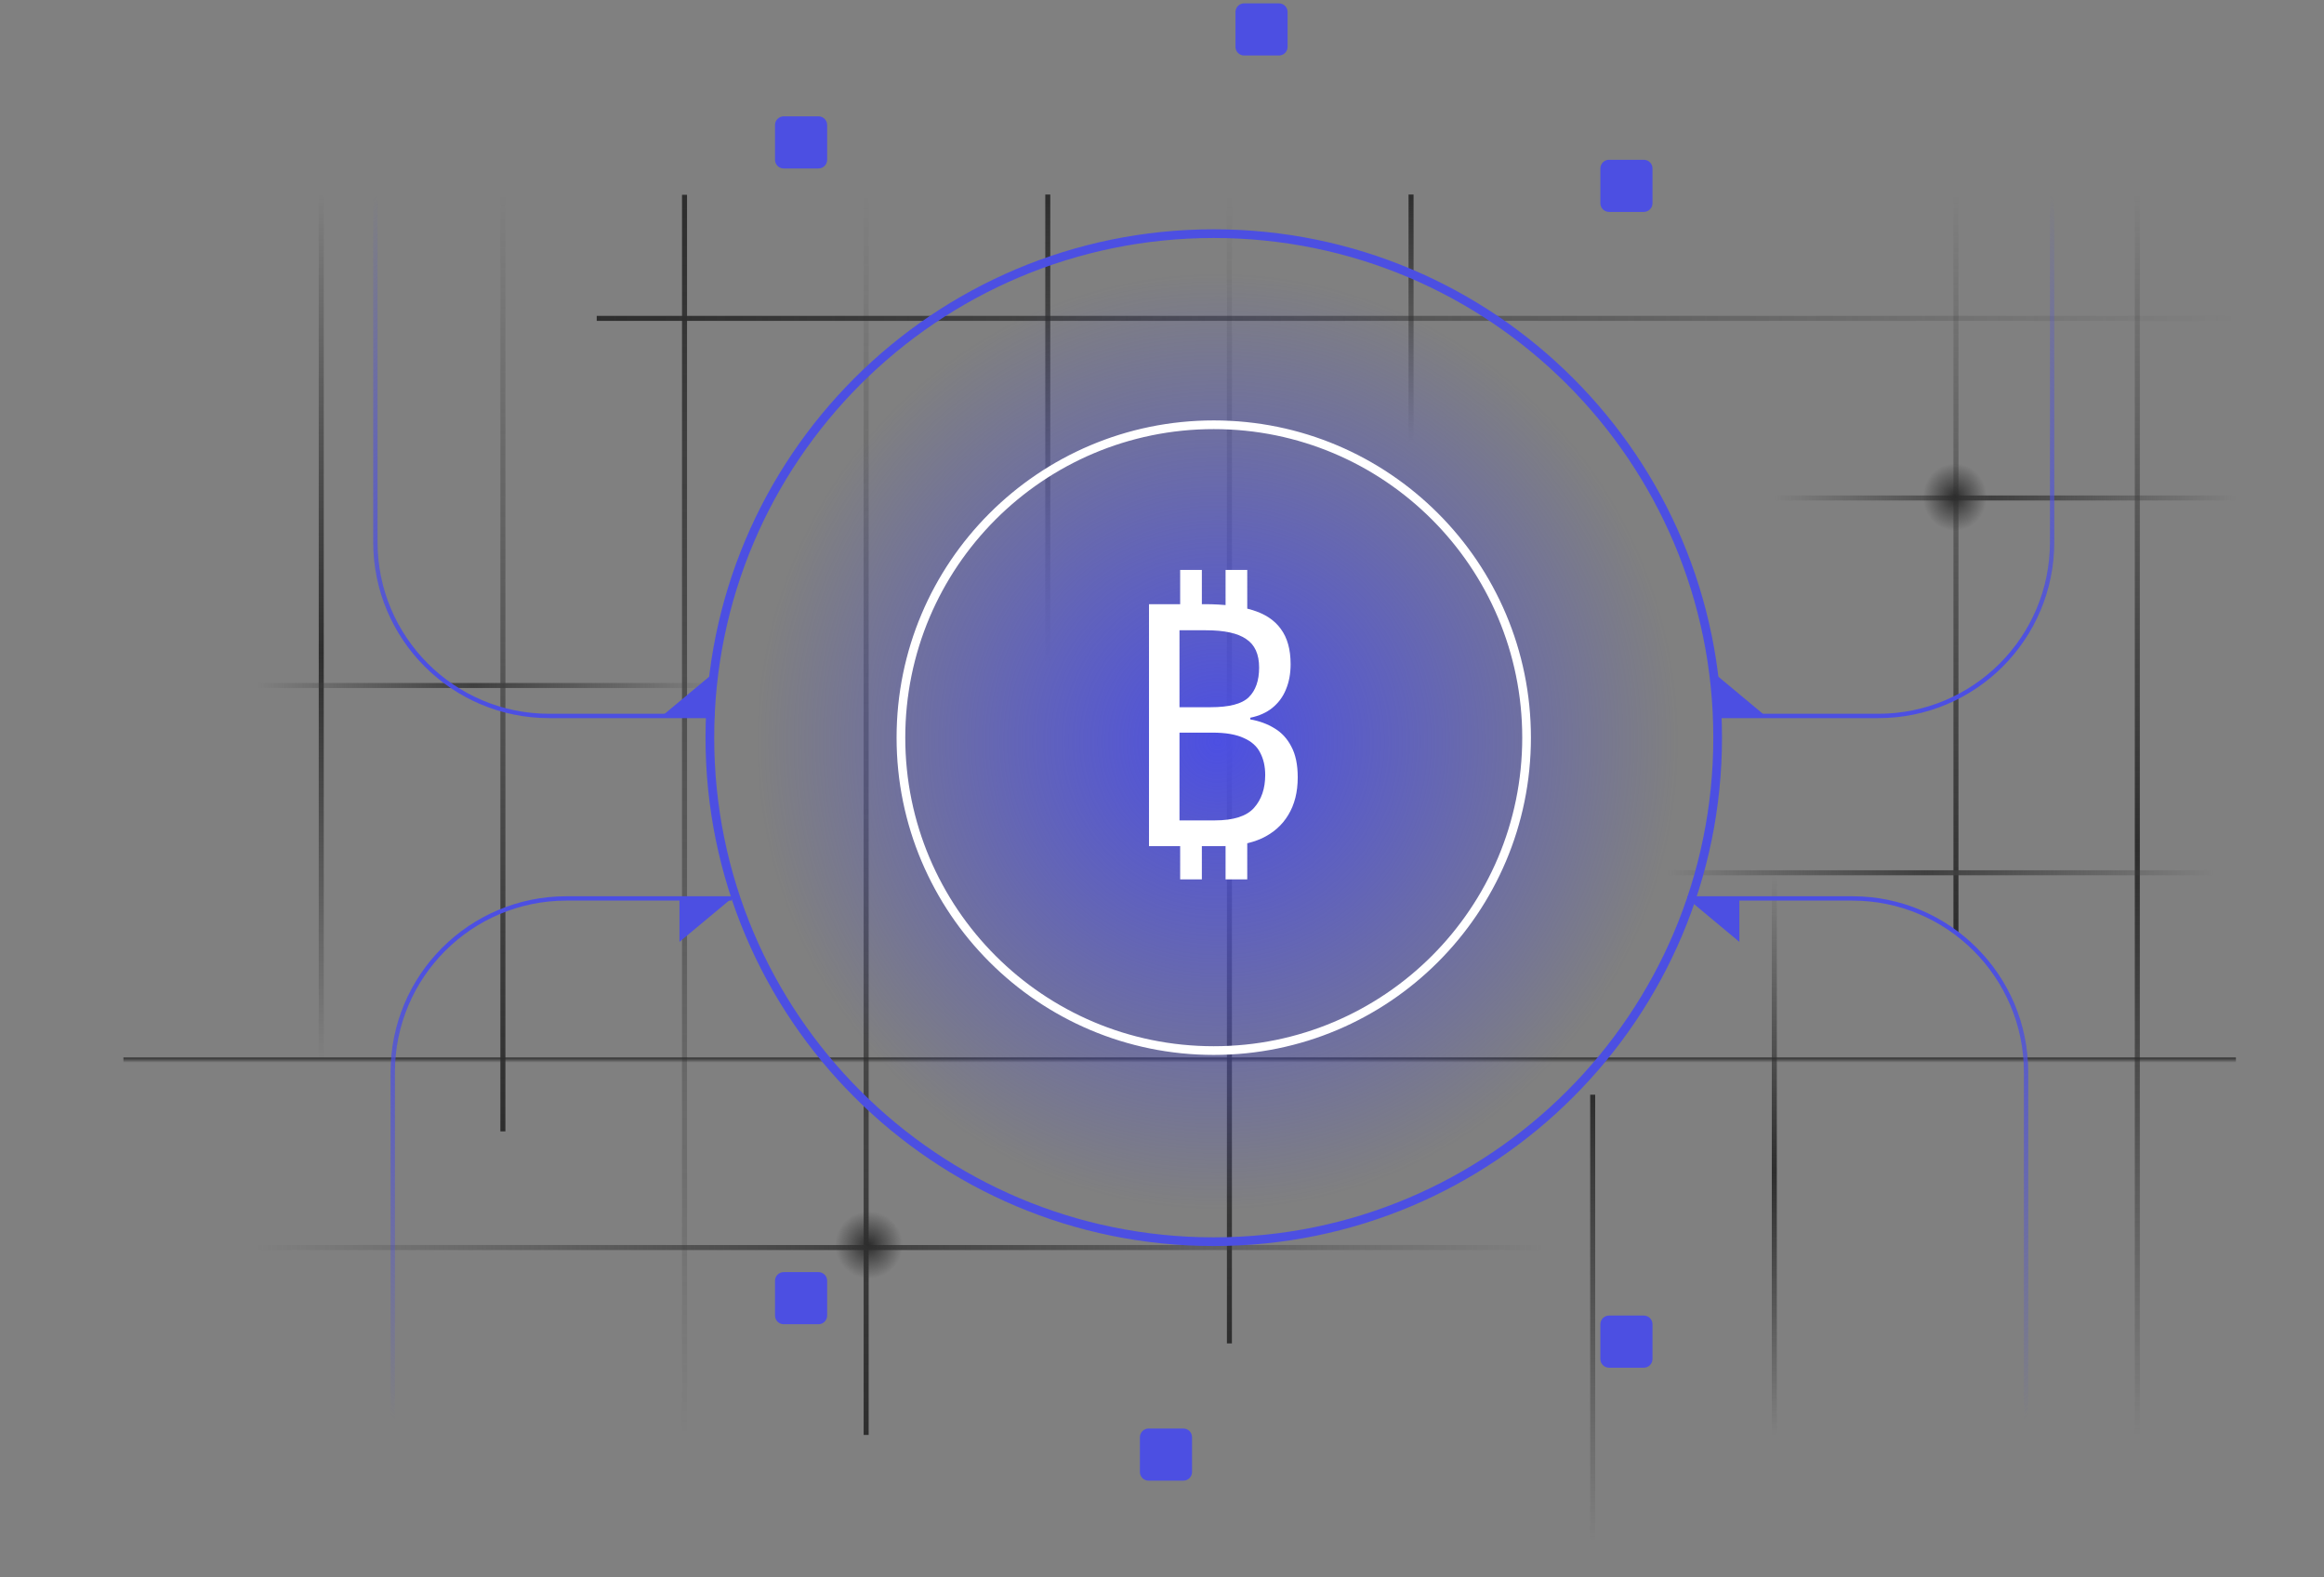 <svg width="227" height="154" viewBox="0 0 227 154" fill="none" xmlns="http://www.w3.org/2000/svg">
<rect x="0" y="0" width="227" height="154" fill="#808080" stroke="none"/>
<g id="Crypto">
<g id="Clip path group">
<g id="Group">
<path id="Vector" d="M31.623 103.526H31.135V18.997H31.623V103.526Z" fill="url(#paint0_linear_1517_973)"/>
<path id="Vector_2" d="M49.365 110.48H48.876V18.997H49.365V110.48Z" fill="url(#paint1_linear_1517_973)"/>
<path id="Vector_3" d="M67.106 140.124H66.617V19.023H67.106V140.124Z" fill="url(#paint2_linear_1517_973)"/>
<path id="Vector_4" d="M84.847 140.124H84.359V19.023H84.847V140.124Z" fill="url(#paint3_linear_1517_973)"/>
<path id="Vector_5" d="M102.588 64.738H102.1V18.997H102.588V64.738Z" fill="url(#paint4_linear_1517_973)"/>
<path id="Vector_6" d="M120.329 131.187H119.841V18.997H120.329V131.187Z" fill="url(#paint5_linear_1517_973)"/>
<path id="Vector_7" d="M138.071 43.181H137.582V18.997H138.071V43.181Z" fill="url(#paint6_linear_1517_973)"/>
<path id="Vector_8" d="M155.812 150.529H155.324V106.9H155.812V150.529Z" fill="url(#paint7_linear_1517_973)"/>
<path id="Vector_9" d="M173.553 140.124H173.065V85.626H173.553V140.124Z" fill="url(#paint8_linear_1517_973)"/>
<path id="Vector_10" d="M191.295 91.086H190.806V18.997H191.295V91.086Z" fill="url(#paint9_linear_1517_973)"/>
<path id="Vector_11" d="M209.01 140.124H208.521V19.023H209.01V140.124Z" fill="url(#paint10_linear_1517_973)"/>
<path id="Vector_12" d="M150.721 122.07H25.118V121.58H150.721V122.07Z" fill="url(#paint11_linear_1517_973)"/>
<path id="Vector_13" d="M218.395 103.758H12.056V103.269H218.395V103.758Z" fill="url(#paint12_linear_1517_973)"/>
<path id="Vector_14" d="M218.395 31.334H58.287V30.845H218.395V31.334Z" fill="url(#paint13_linear_1517_973)"/>
<path id="Vector_15" d="M216.235 85.472H162.883V84.982H216.235V85.472Z" fill="url(#paint14_linear_1517_973)"/>
<path id="Vector_16" d="M70.011 67.185H25.118V66.696H70.011V67.185Z" fill="url(#paint15_linear_1517_973)"/>
<path id="Vector_17" d="M218.369 48.873H173.296V48.384H218.369V48.873Z" fill="url(#paint16_linear_1517_973)"/>
<path id="Vector_18" d="M84.679 111.764C84.679 117.214 80.261 121.633 74.811 121.633C80.261 121.633 84.679 126.052 84.679 131.502C84.679 126.052 89.098 121.633 94.548 121.633C89.098 121.607 84.679 117.214 84.679 111.764Z" fill="url(#paint17_radial_1517_973)"/>
<path id="Vector_19" d="M190.77 38.735C190.77 44.185 186.572 48.604 181.394 48.604C186.572 48.604 190.77 53.022 190.77 58.472C190.77 53.022 194.967 48.604 200.145 48.604C194.967 48.577 190.77 44.185 190.77 38.735Z" fill="url(#paint18_radial_1517_973)"/>
<path id="Vector_20" d="M118.555 121.253C145.738 121.253 167.774 99.217 167.774 72.034C167.774 44.852 145.738 22.816 118.555 22.816C91.373 22.816 69.337 44.852 69.337 72.034C69.337 99.217 91.373 121.253 118.555 121.253Z" stroke="#4C4FE2" stroke-width="0.849"/>
<path id="Vector_21" d="M118.555 121.677C145.972 121.677 168.198 99.451 168.198 72.034C168.198 44.617 145.972 22.392 118.555 22.392C91.138 22.392 68.912 44.617 68.912 72.034C68.912 99.451 91.138 121.677 118.555 121.677Z" fill="url(#paint19_radial_1517_973)"/>
<path id="Vector_22" d="M118.555 102.59C135.431 102.59 149.111 88.91 149.111 72.034C149.111 55.159 135.431 41.479 118.555 41.479C101.68 41.479 87.999 55.159 87.999 72.034C87.999 88.91 101.68 102.59 118.555 102.59Z" stroke="white" stroke-width="0.849"/>
<path id="Vector_23" d="M119.709 60.621V55.657H121.827V60.621H119.709ZM115.274 60.621V55.657H117.393V60.621H115.274ZM119.709 85.872V80.908H121.827V85.872H119.709ZM115.274 85.872V80.908H117.393V85.872H115.274ZM112.23 82.629V58.999H117.657C119.511 58.999 121.055 59.187 122.291 59.562C123.548 59.937 124.486 60.555 125.104 61.415C125.744 62.276 126.063 63.423 126.063 64.857C126.063 65.784 125.909 66.611 125.6 67.339C125.313 68.045 124.872 68.641 124.276 69.126C123.703 69.59 122.986 69.909 122.125 70.086V70.251C123.008 70.406 123.791 70.693 124.475 71.112C125.181 71.531 125.733 72.127 126.13 72.899C126.549 73.671 126.758 74.675 126.758 75.911C126.758 77.345 126.45 78.569 125.832 79.584C125.236 80.577 124.376 81.338 123.25 81.868C122.125 82.375 120.779 82.629 119.213 82.629H112.23ZM118.253 69.06C120.062 69.06 121.298 68.74 121.96 68.1C122.644 67.438 122.986 66.468 122.986 65.188C122.986 63.886 122.566 62.959 121.728 62.408C120.912 61.834 119.599 61.547 117.79 61.547H115.208V69.06H118.253ZM115.208 71.542V80.114H118.65C120.481 80.114 121.761 79.706 122.489 78.889C123.217 78.073 123.581 77.003 123.581 75.679C123.581 74.841 123.416 74.112 123.085 73.495C122.776 72.877 122.246 72.403 121.496 72.072C120.746 71.719 119.72 71.542 118.418 71.542H115.208Z" fill="white"/>
<path id="Vector_24" d="M167.349 69.913H183.473C192.846 69.913 200.444 62.315 200.444 52.941V7.965" stroke="url(#paint20_linear_1517_973)" stroke-width="0.424"/>
<path id="Vector_25" d="M172.441 69.913L167.349 65.67V69.913H172.441Z" fill="#4C4FE2"/>
<path id="Vector_26" d="M164.803 87.733H180.927C190.3 87.733 197.899 95.332 197.899 104.705V149.681" stroke="url(#paint21_linear_1517_973)" stroke-width="0.424"/>
<path id="Vector_27" d="M164.803 87.733L169.895 91.976V87.733H164.803Z" fill="#4C4FE2"/>
<path id="Vector_28" d="M69.761 69.913H53.638C44.264 69.913 36.666 62.315 36.666 52.941V7.965" stroke="url(#paint22_linear_1517_973)" stroke-width="0.424"/>
<path id="Vector_29" d="M64.669 69.913L69.761 65.67V69.913H64.669Z" fill="#4C4FE2"/>
<path id="Vector_30" d="M71.458 87.733H55.335C45.961 87.733 38.363 95.332 38.363 104.705V149.681" stroke="url(#paint23_linear_1517_973)" stroke-width="0.424"/>
<path id="Vector_31" d="M71.458 87.733L66.367 91.976V87.733H71.458Z" fill="#4C4FE2"/>
<path id="Vector_32" d="M78.247 43.606V12.209" stroke="url(#paint24_linear_1517_973)" stroke-width="0.424"/>
<path id="Vector_33" d="M79.944 11.36H76.55C76.081 11.36 75.701 11.74 75.701 12.209V15.603C75.701 16.072 76.081 16.451 76.55 16.451H79.944C80.413 16.451 80.793 16.072 80.793 15.603V12.209C80.793 11.74 80.413 11.36 79.944 11.36Z" fill="#4C4FE2"/>
<path id="Vector_34" d="M158.863 43.606V16.451" stroke="url(#paint25_linear_1517_973)" stroke-width="0.424"/>
<path id="Vector_35" d="M160.56 15.603H157.166C156.697 15.603 156.318 15.983 156.318 16.451V19.846C156.318 20.314 156.697 20.694 157.166 20.694H160.56C161.029 20.694 161.409 20.314 161.409 19.846V16.451C161.409 15.983 161.029 15.603 160.56 15.603Z" fill="#4C4FE2"/>
<path id="Vector_36" d="M123.222 24.089V1.177" stroke="url(#paint26_linear_1517_973)" stroke-width="0.424"/>
<path id="Vector_37" d="M124.92 0.328H121.525C121.057 0.328 120.677 0.708 120.677 1.177V4.571C120.677 5.04 121.057 5.42 121.525 5.42H124.92C125.388 5.42 125.768 5.04 125.768 4.571V1.177C125.768 0.708 125.388 0.328 124.92 0.328Z" fill="#4C4FE2"/>
<path id="Vector_38" d="M158.863 101.311V132.709" stroke="url(#paint27_linear_1517_973)" stroke-width="0.424"/>
<path id="Vector_39" d="M157.166 133.558H160.56C161.029 133.558 161.409 133.178 161.409 132.709V129.315C161.409 128.846 161.029 128.466 160.56 128.466H157.166C156.697 128.466 156.317 128.846 156.317 129.315V132.709C156.317 133.178 156.697 133.558 157.166 133.558Z" fill="#4C4FE2"/>
<path id="Vector_40" d="M78.247 97.068V128.466" stroke="url(#paint28_linear_1517_973)" stroke-width="0.424"/>
<path id="Vector_41" d="M76.55 129.314H79.944C80.413 129.314 80.793 128.935 80.793 128.466V125.071C80.793 124.603 80.413 124.223 79.944 124.223H76.55C76.081 124.223 75.701 124.603 75.701 125.071V128.466C75.701 128.935 76.081 129.314 76.55 129.314Z" fill="#4C4FE2"/>
<path id="Vector_42" d="M113.888 120.829V143.741" stroke="url(#paint29_linear_1517_973)" stroke-width="0.424"/>
<path id="Vector_43" d="M112.19 144.589H115.585C116.054 144.589 116.433 144.209 116.433 143.741V140.346C116.433 139.878 116.054 139.498 115.585 139.498H112.19C111.722 139.498 111.342 139.878 111.342 140.346V143.741C111.342 144.209 111.722 144.589 112.19 144.589Z" fill="#4C4FE2"/>
</g>
</g>
</g>
<defs>
<linearGradient id="paint0_linear_1517_973" x1="31.381" y1="19" x2="31.381" y2="103.519" gradientUnits="userSpaceOnUse">
<stop stop-color="#2D2D2D" stop-opacity="0"/>
<stop offset="0.056" stop-color="#2D2D2D" stop-opacity="0.105"/>
<stop offset="0.529" stop-color="#2D2D2D"/>
<stop offset="1" stop-color="#2D2D2D" stop-opacity="0"/>
</linearGradient>
<linearGradient id="paint1_linear_1517_973" x1="49.121" y1="19" x2="49.121" y2="110.473" gradientUnits="userSpaceOnUse">
<stop offset="0.001" stop-color="#2D2D2D" stop-opacity="0"/>
<stop offset="0.105" stop-color="#2D2D2D" stop-opacity="0.105"/>
<stop offset="0.999" stop-color="#2D2D2D"/>
</linearGradient>
<linearGradient id="paint2_linear_1517_973" x1="66.861" y1="140.114" x2="66.861" y2="19" gradientUnits="userSpaceOnUse">
<stop offset="0.001" stop-color="#2D2D2D" stop-opacity="0"/>
<stop offset="0.999" stop-color="#2D2D2D"/>
</linearGradient>
<linearGradient id="paint3_linear_1517_973" x1="84.601" y1="19" x2="84.601" y2="140.114" gradientUnits="userSpaceOnUse">
<stop offset="0.001" stop-color="#2D2D2D" stop-opacity="0"/>
<stop offset="0.105" stop-color="#2D2D2D" stop-opacity="0.105"/>
<stop offset="0.999" stop-color="#2D2D2D"/>
</linearGradient>
<linearGradient id="paint4_linear_1517_973" x1="102.342" y1="19" x2="102.342" y2="64.737" gradientUnits="userSpaceOnUse">
<stop offset="0.001" stop-color="#2D2D2D"/>
<stop offset="0.999" stop-color="#2D2D2D" stop-opacity="0"/>
</linearGradient>
<linearGradient id="paint5_linear_1517_973" x1="120.082" y1="19" x2="120.082" y2="131.186" gradientUnits="userSpaceOnUse">
<stop offset="0.001" stop-color="#2D2D2D" stop-opacity="0"/>
<stop offset="0.999" stop-color="#2D2D2D"/>
</linearGradient>
<linearGradient id="paint6_linear_1517_973" x1="137.822" y1="43.179" x2="137.822" y2="19" gradientUnits="userSpaceOnUse">
<stop offset="0.001" stop-color="#2D2D2D" stop-opacity="0"/>
<stop offset="0.105" stop-color="#2D2D2D" stop-opacity="0.105"/>
<stop offset="0.999" stop-color="#2D2D2D"/>
</linearGradient>
<linearGradient id="paint7_linear_1517_973" x1="155.562" y1="150.538" x2="155.562" y2="106.913" gradientUnits="userSpaceOnUse">
<stop offset="0.001" stop-color="#2D2D2D" stop-opacity="0"/>
<stop offset="0.999" stop-color="#2D2D2D"/>
</linearGradient>
<linearGradient id="paint8_linear_1517_973" x1="173.302" y1="85.606" x2="173.302" y2="140.114" gradientUnits="userSpaceOnUse">
<stop stop-color="#2D2D2D" stop-opacity="0"/>
<stop offset="0.056" stop-color="#2D2D2D" stop-opacity="0.105"/>
<stop offset="0.529" stop-color="#2D2D2D"/>
<stop offset="1" stop-color="#2D2D2D" stop-opacity="0"/>
</linearGradient>
<linearGradient id="paint9_linear_1517_973" x1="191.043" y1="19" x2="191.043" y2="91.085" gradientUnits="userSpaceOnUse">
<stop offset="0.001" stop-color="#2D2D2D" stop-opacity="0"/>
<stop offset="0.105" stop-color="#2D2D2D" stop-opacity="0.105"/>
<stop offset="0.999" stop-color="#2D2D2D"/>
</linearGradient>
<linearGradient id="paint10_linear_1517_973" x1="208.783" y1="19" x2="208.783" y2="140.114" gradientUnits="userSpaceOnUse">
<stop stop-color="#2D2D2D" stop-opacity="0"/>
<stop offset="0.056" stop-color="#2D2D2D" stop-opacity="0.105"/>
<stop offset="0.529" stop-color="#2D2D2D"/>
<stop offset="1" stop-color="#2D2D2D" stop-opacity="0"/>
</linearGradient>
<linearGradient id="paint11_linear_1517_973" x1="150.723" y1="121.816" x2="25.124" y2="121.816" gradientUnits="userSpaceOnUse">
<stop stop-color="#3F3F3F" stop-opacity="0"/>
<stop offset="0.056" stop-color="#3F3F3F" stop-opacity="0.105"/>
<stop offset="0.529" stop-color="#3F3F3F"/>
<stop offset="1" stop-color="#3F3F3F" stop-opacity="0"/>
</linearGradient>
<linearGradient id="paint12_linear_1517_973" x1="115.221" y1="103.27" x2="115.221" y2="103.768" gradientUnits="userSpaceOnUse">
<stop offset="0.001" stop-color="#2D2D2D"/>
<stop offset="0.999" stop-color="#2D2D2D" stop-opacity="0"/>
</linearGradient>
<linearGradient id="paint13_linear_1517_973" x1="58.277" y1="31.09" x2="218.385" y2="31.09" gradientUnits="userSpaceOnUse">
<stop offset="0.001" stop-color="#2D2D2D"/>
<stop offset="0.894" stop-color="#2D2D2D" stop-opacity="0.105"/>
<stop offset="0.999" stop-color="#2D2D2D" stop-opacity="0"/>
</linearGradient>
<linearGradient id="paint14_linear_1517_973" x1="216.242" y1="85.222" x2="162.88" y2="85.222" gradientUnits="userSpaceOnUse">
<stop stop-color="#3F3F3F" stop-opacity="0"/>
<stop offset="0.056" stop-color="#3F3F3F" stop-opacity="0.105"/>
<stop offset="0.529" stop-color="#3F3F3F"/>
<stop offset="1" stop-color="#3F3F3F" stop-opacity="0"/>
</linearGradient>
<linearGradient id="paint15_linear_1517_973" x1="70.02" y1="66.924" x2="25.124" y2="66.924" gradientUnits="userSpaceOnUse">
<stop stop-color="#3F3F3F" stop-opacity="0"/>
<stop offset="0.056" stop-color="#3F3F3F" stop-opacity="0.105"/>
<stop offset="0.529" stop-color="#3F3F3F"/>
<stop offset="1" stop-color="#3F3F3F" stop-opacity="0"/>
</linearGradient>
<linearGradient id="paint16_linear_1517_973" x1="218.385" y1="48.627" x2="173.303" y2="48.627" gradientUnits="userSpaceOnUse">
<stop stop-color="#3F3F3F" stop-opacity="0"/>
<stop offset="0.056" stop-color="#3F3F3F" stop-opacity="0.105"/>
<stop offset="0.529" stop-color="#3F3F3F"/>
<stop offset="1" stop-color="#3F3F3F" stop-opacity="0"/>
</linearGradient>
<radialGradient id="paint17_radial_1517_973" cx="0" cy="0" r="1" gradientUnits="userSpaceOnUse" gradientTransform="translate(84.87 121.574) scale(3.288)">
<stop offset="0.001" stop-color="#2D2D2D"/>
<stop offset="0.894" stop-color="#2D2D2D" stop-opacity="0.105"/>
<stop offset="0.999" stop-color="#2D2D2D" stop-opacity="0"/>
</radialGradient>
<radialGradient id="paint18_radial_1517_973" cx="0" cy="0" r="1" gradientUnits="userSpaceOnUse" gradientTransform="translate(190.944 48.544) scale(3.123 3.288)">
<stop offset="0.001" stop-color="#2D2D2D"/>
<stop offset="0.894" stop-color="#2D2D2D" stop-opacity="0.105"/>
<stop offset="0.999" stop-color="#2D2D2D" stop-opacity="0"/>
</radialGradient>
<radialGradient id="paint19_radial_1517_973" cx="0" cy="0" r="1" gradientUnits="userSpaceOnUse" gradientTransform="translate(118.928 72.408) scale(45.164 45.941)">
<stop stop-color="#4C4FE2"/>
<stop offset="0.999" stop-color="#4C4FE2" stop-opacity="0"/>
</radialGradient>
<linearGradient id="paint20_linear_1517_973" x1="190.686" y1="58.457" x2="214.093" y2="30.674" gradientUnits="userSpaceOnUse">
<stop stop-color="#4C4FE2"/>
<stop offset="1" stop-color="#4C4FE2" stop-opacity="0"/>
</linearGradient>
<linearGradient id="paint21_linear_1517_973" x1="188.14" y1="99.189" x2="211.547" y2="126.972" gradientUnits="userSpaceOnUse">
<stop stop-color="#4C4FE2"/>
<stop offset="1" stop-color="#4C4FE2" stop-opacity="0"/>
</linearGradient>
<linearGradient id="paint22_linear_1517_973" x1="46.425" y1="58.457" x2="23.017" y2="30.674" gradientUnits="userSpaceOnUse">
<stop stop-color="#4C4FE2"/>
<stop offset="1" stop-color="#4C4FE2" stop-opacity="0"/>
</linearGradient>
<linearGradient id="paint23_linear_1517_973" x1="48.122" y1="99.189" x2="24.714" y2="126.972" gradientUnits="userSpaceOnUse">
<stop stop-color="#4C4FE2"/>
<stop offset="1" stop-color="#4C4FE2" stop-opacity="0"/>
</linearGradient>
<linearGradient id="paint24_linear_1517_973" x1="nan" y1="nan" x2="nan" y2="nan" gradientUnits="userSpaceOnUse">
<stop stop-color="#4C4FE2" stop-opacity="0"/>
<stop offset="1" stop-color="#4C4FE2"/>
</linearGradient>
<linearGradient id="paint25_linear_1517_973" x1="nan" y1="nan" x2="nan" y2="nan" gradientUnits="userSpaceOnUse">
<stop stop-color="#4C4FE2" stop-opacity="0"/>
<stop offset="1" stop-color="#4C4FE2"/>
</linearGradient>
<linearGradient id="paint26_linear_1517_973" x1="nan" y1="nan" x2="nan" y2="nan" gradientUnits="userSpaceOnUse">
<stop stop-color="#4C4FE2" stop-opacity="0"/>
<stop offset="1" stop-color="#4C4FE2"/>
</linearGradient>
<linearGradient id="paint27_linear_1517_973" x1="nan" y1="nan" x2="nan" y2="nan" gradientUnits="userSpaceOnUse">
<stop stop-color="#4C4FE2" stop-opacity="0"/>
<stop offset="1" stop-color="#4C4FE2"/>
</linearGradient>
<linearGradient id="paint28_linear_1517_973" x1="nan" y1="nan" x2="nan" y2="nan" gradientUnits="userSpaceOnUse">
<stop stop-color="#4C4FE2" stop-opacity="0"/>
<stop offset="1" stop-color="#4C4FE2"/>
</linearGradient>
<linearGradient id="paint29_linear_1517_973" x1="nan" y1="nan" x2="nan" y2="nan" gradientUnits="userSpaceOnUse">
<stop stop-color="#4C4FE2" stop-opacity="0"/>
<stop offset="1" stop-color="#4C4FE2"/>
</linearGradient>
</defs>
</svg>
